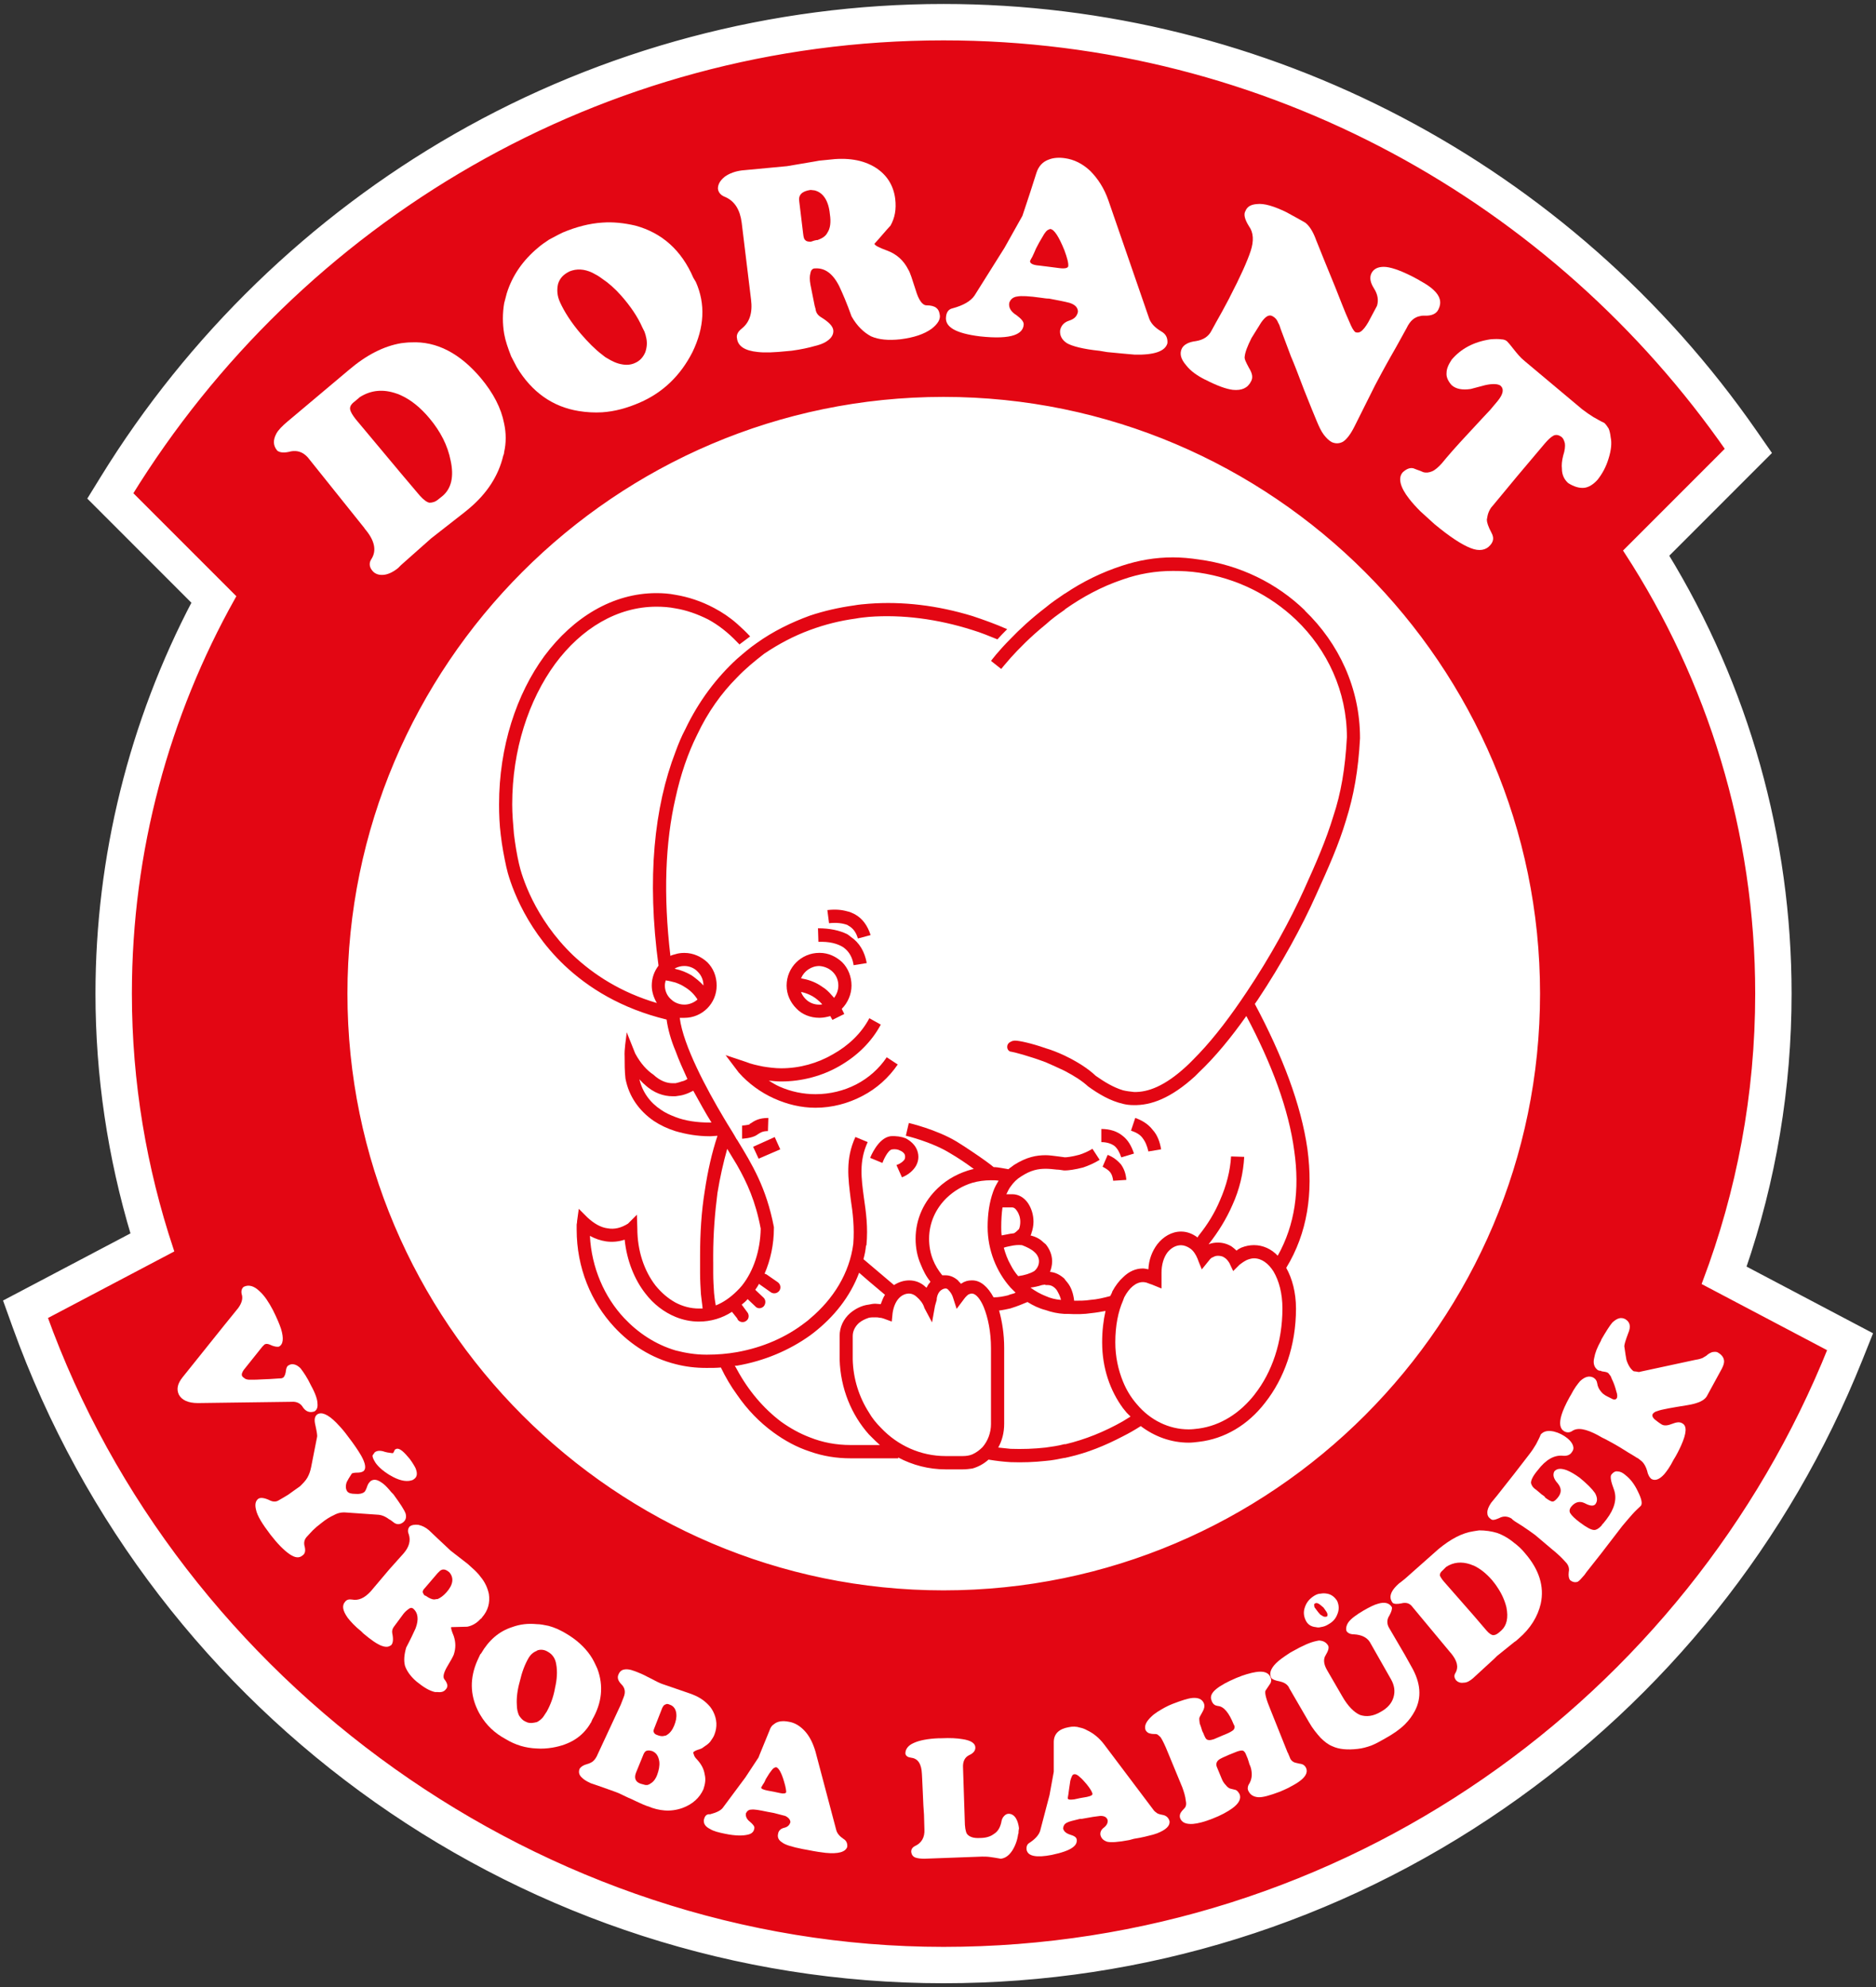 <svg width="236" height="250" viewBox="0 0 236 250" fill="none" xmlns="http://www.w3.org/2000/svg">
<rect x="0" y="0" width="236" height="250" fill="#333333" stroke="none"/>
<path d="M37.744 125.001C37.744 169.315 73.652 205.238 117.948 205.238C162.245 205.238 198.153 169.315 198.153 125.001C198.153 80.688 162.245 44.765 117.948 44.765C73.652 44.765 37.744 80.688 37.744 125.001Z" fill="white"/>
<path d="M118.697 52.22C78.61 52.22 45.998 84.871 45.998 125.001C45.998 165.132 78.61 197.782 118.697 197.782C158.784 197.782 191.45 165.132 191.45 125.001C191.45 84.871 158.812 52.22 118.697 52.22ZM118.697 247.215C67.366 247.215 21.166 214.648 3.734 166.176L3.208 164.712L19.153 156.307C15.932 146.105 14.301 135.581 14.301 124.999C14.301 107.721 18.649 90.605 26.895 75.402L13.881 62.382L14.621 61.179C37.14 24.619 76.043 2.788 118.697 2.788C158.631 2.788 196.163 22.491 219.09 55.492L219.942 56.721L207.095 69.57C217.565 86.18 223.091 105.312 223.091 124.999C223.091 137.132 221.011 149.052 216.905 160.445L232.74 168.794L232.141 170.29C223.16 192.706 207.866 211.841 187.909 225.629C167.473 239.748 143.537 247.212 118.695 247.212" fill="#E30613"/>
<path d="M118.697 195.995C79.596 195.995 47.785 164.146 47.785 125.001C47.785 85.856 79.596 54.008 118.697 54.008C157.799 54.008 189.663 85.856 189.663 125.001C189.663 164.146 157.827 195.995 118.697 195.995ZM118.697 1C97.198 1 75.993 6.642 57.378 17.314C39.336 27.657 24.025 42.501 13.098 60.244L11.615 62.65L13.614 64.649L24.69 75.731C16.715 90.894 12.511 107.871 12.511 124.999C12.511 135.269 14.023 145.487 17.007 155.415L3.75 162.403L1 163.851L2.052 166.778C19.738 215.957 66.615 249 118.697 249C143.905 249 168.191 241.428 188.928 227.102C209.174 213.113 224.692 193.7 233.803 170.955L235 167.964L232.149 166.461L219.107 159.585C222.94 148.442 224.881 136.823 224.881 125.001C224.881 105.457 219.525 86.447 209.364 69.835L220.151 59.043L222.264 56.93L220.558 54.473C197.296 20.99 159.216 1 118.697 1ZM118.697 199.573C159.784 199.573 193.237 166.051 193.237 125.001C193.237 83.952 159.781 50.432 118.697 50.432C77.614 50.432 44.208 83.954 44.208 125.001C44.208 166.048 77.664 199.573 118.697 199.573ZM118.697 4.579C159.622 4.579 195.854 25.184 217.623 56.517L204.818 69.328C215.224 85.341 221.304 104.504 221.304 125.001C221.304 137.759 218.957 149.982 214.686 161.3L230.482 169.627C212.713 213.985 169.279 245.424 118.697 245.424C68.115 245.424 22.118 212.011 5.418 165.569L21.319 157.19C17.956 147.047 16.091 136.264 16.091 125.001C16.091 106.905 20.84 89.878 29.111 75.093L16.144 62.121C37.379 27.638 75.423 4.579 118.697 4.579Z" fill="white" stroke="white" stroke-miterlimit="10"/>
<path d="M98.153 144.591L97.46 143.045L94.74 144.27L95.433 145.766L98.153 144.591Z" fill="#E30613"/>
<path d="M96.605 142.296L96.658 140.642C95.43 140.642 94.896 141.015 94.417 141.335L94.311 141.388V141.441C94.097 141.547 93.351 141.6 93.351 141.6V143.254C93.351 143.254 94.631 143.201 95.219 142.772C95.219 142.772 95.324 142.719 95.377 142.666C95.644 142.507 95.912 142.293 96.605 142.293" fill="#E30613"/>
<path d="M108.506 137.865C110.265 136.957 111.813 135.57 112.935 133.916L111.549 133.008C110.588 134.448 109.255 135.623 107.707 136.425C106.159 137.224 104.4 137.653 102.585 137.653C101.037 137.653 99.489 137.333 98.05 136.692C97.571 136.478 97.142 136.211 96.716 135.946C97.251 135.999 97.73 136.052 98.264 136.052C100.878 136.052 103.439 135.358 105.575 134.13C107.816 132.849 109.631 131.089 110.803 128.9L109.363 128.098C108.35 130.02 106.696 131.568 104.776 132.635C102.855 133.754 100.614 134.395 98.267 134.395C97.521 134.395 96.719 134.289 96.026 134.18C95.227 134.019 94.478 133.86 93.838 133.593L91.277 132.738L92.93 134.927C94.158 136.314 95.706 137.436 97.359 138.182C99.013 138.929 100.775 139.358 102.588 139.358C104.67 139.358 106.696 138.823 108.512 137.862" fill="#E30613"/>
<path d="M112.773 146.568L113.467 148.116C114.374 147.743 114.906 147.208 115.226 146.676C115.652 145.927 115.599 145.128 115.279 144.487C115.012 143.955 114.533 143.527 113.945 143.206C113.411 142.992 112.718 142.886 112.025 142.939C110.424 143.153 109.463 145.663 109.463 145.663L111.011 146.303C111.011 146.25 111.651 144.649 112.239 144.596C112.612 144.543 112.985 144.596 113.252 144.755C113.519 144.861 113.678 145.022 113.787 145.181C113.892 145.395 113.892 145.663 113.787 145.874C113.628 146.089 113.361 146.356 112.773 146.568Z" fill="#E30613"/>
<path d="M102.743 125.695C102.849 125.801 103.011 125.909 103.116 126.015C103.222 126.121 103.331 126.229 103.437 126.335C103.331 126.388 103.222 126.388 103.116 126.388H103.064C102.37 126.388 101.783 126.121 101.357 125.695C101.09 125.427 100.875 125.107 100.77 124.787C101.516 124.946 102.209 125.266 102.743 125.695ZM103.064 121.531H103.116C103.757 121.584 104.344 121.852 104.77 122.278C105.196 122.704 105.463 123.291 105.463 123.985C105.463 124.572 105.249 125.107 104.929 125.533C104.556 125.107 104.183 124.678 103.757 124.358C103.542 124.196 103.328 124.091 103.116 123.929C102.423 123.503 101.677 123.236 100.77 123.077C101.143 122.169 102.05 121.529 103.064 121.529M98.955 123.985C98.955 125.107 99.433 126.121 100.182 126.867C100.875 127.614 101.942 128.042 103.064 128.042H103.116C103.595 128.042 104.024 127.937 104.45 127.828C104.556 127.987 104.609 128.148 104.717 128.307L106.212 127.561C106.106 127.346 105.998 127.135 105.892 126.92C106.638 126.171 107.12 125.104 107.12 123.985C107.12 122.865 106.694 121.796 105.945 121.05C105.199 120.356 104.238 119.874 103.116 119.874H103.064C100.823 119.874 98.955 121.687 98.955 123.985Z" fill="#E30613"/>
<path d="M102.955 118.487C104.341 118.435 105.357 118.702 106.103 119.181C106.262 119.289 106.423 119.448 106.582 119.61C107.008 120.089 107.275 120.676 107.384 121.426L109.037 121.158C108.77 119.718 108.13 118.596 107.011 117.847C106.905 117.741 106.744 117.632 106.585 117.527C105.624 117.048 104.397 116.78 102.902 116.78L102.955 118.487Z" fill="#E30613"/>
<path d="M106.585 116.354C106.638 116.407 106.694 116.407 106.746 116.463C107.334 116.783 107.707 117.318 107.921 118.064L109.522 117.638C109.149 116.463 108.509 115.555 107.548 115.023C107.228 114.864 106.908 114.703 106.588 114.65C105.839 114.435 105.04 114.382 104.08 114.491L104.294 116.145C105.254 116.039 106 116.145 106.588 116.36" fill="#E30613"/>
<path d="M139.345 145.287L138.705 146.782C139.131 146.997 139.451 147.208 139.665 147.476C139.879 147.743 139.985 148.116 140.038 148.542L141.692 148.436C141.639 147.69 141.424 147.049 140.998 146.462C140.573 145.983 140.038 145.554 139.345 145.287Z" fill="#E30613"/>
<path d="M141.213 142.883C140.573 142.349 139.665 142.028 138.546 142.028V143.683C139.295 143.683 139.826 143.897 140.199 144.162C140.573 144.482 140.84 144.964 141.054 145.601L142.655 145.122C142.335 144.162 141.909 143.415 141.216 142.881" fill="#E30613"/>
<path d="M143.721 143.151C144.094 143.63 144.309 144.164 144.467 144.858L146.068 144.59C145.909 143.63 145.589 142.775 145.002 142.134C144.467 141.441 143.721 140.959 142.814 140.639L142.279 142.24C142.92 142.454 143.401 142.719 143.719 143.148" fill="#E30613"/>
<path d="M157.86 175.392C155.992 177.792 153.537 179.341 150.817 179.714C150.391 179.767 149.965 179.82 149.536 179.82C147.028 179.82 144.681 178.644 143.028 176.67C142.282 175.815 141.694 174.854 141.266 173.788C140.678 172.345 140.305 170.691 140.305 168.875C140.305 166.739 140.678 164.979 141.266 163.645C141.319 163.483 141.371 163.378 141.424 163.216C142.065 161.988 142.919 161.294 143.771 161.294C143.824 161.294 143.985 161.294 144.197 161.347C144.464 161.453 144.784 161.562 144.943 161.615L146.118 162.096V160.122C146.118 159.108 146.385 158.2 146.864 157.56C147.346 156.972 147.93 156.652 148.573 156.652C148.946 156.652 149.375 156.811 149.748 157.078C150.121 157.345 150.441 157.824 150.655 158.359L150.814 158.785L151.187 159.693L152.095 158.571C152.253 158.356 152.415 158.198 152.626 158.145C152.785 158.039 152.999 157.983 153.214 157.983C153.481 157.983 153.801 158.036 154.016 158.198C154.283 158.356 154.494 158.624 154.656 158.891L155.135 159.905L155.936 159.103C156.204 158.888 156.524 158.677 156.844 158.515C157.111 158.409 157.431 158.301 157.751 158.301C158.712 158.301 159.564 158.941 160.207 159.955C160.9 161.13 161.329 162.731 161.329 164.6C161.329 168.869 159.995 172.66 157.86 175.383M141.266 178.798C138.919 180.132 136.516 181.092 134.064 181.68H133.902C133.103 181.894 132.302 182 131.556 182.106C130.116 182.268 128.622 182.321 127.127 182.268C126.595 182.215 126.113 182.162 125.579 182.106C126.058 181.251 126.325 180.237 126.325 179.118V169.563C126.325 167.803 126.058 166.201 125.685 164.867C126.166 164.815 126.645 164.709 127.124 164.6L127.282 164.547C127.976 164.333 128.619 164.065 129.256 163.798C129.949 164.227 130.695 164.6 131.55 164.815C132.299 165.082 133.045 165.241 133.897 165.294H134.378C135.339 165.346 136.352 165.346 137.365 165.188C137.9 165.135 138.487 165.029 139.075 164.92C138.808 166.096 138.649 167.43 138.649 168.869C138.649 172.125 139.662 174.954 141.263 177.143C141.422 177.358 141.583 177.517 141.742 177.731C141.903 177.89 142.062 178.051 142.223 178.21C141.903 178.424 141.583 178.583 141.263 178.798M122.322 161.077H122.216C121.79 161.077 121.361 161.183 120.988 161.45C120.935 161.45 120.882 161.503 120.882 161.503C120.777 161.345 120.615 161.236 120.509 161.077C120.084 160.704 119.549 160.437 118.962 160.437H118.536C118.054 159.849 117.628 159.156 117.361 158.462C117.041 157.66 116.879 156.755 116.879 155.847C116.879 153.817 117.734 152.004 119.12 150.67C120.028 149.815 121.094 149.174 122.322 148.801C123.068 148.587 123.87 148.481 124.668 148.481C124.989 148.481 125.309 148.481 125.629 148.534C125.362 148.96 125.094 149.442 124.936 149.921C124.457 151.255 124.243 152.75 124.243 154.352C124.243 157.287 125.364 160.011 127.124 161.985L127.23 162.091C127.388 162.25 127.603 162.464 127.764 162.623C127.55 162.729 127.338 162.784 127.124 162.837C127.018 162.89 126.909 162.89 126.857 162.943C126.216 163.102 125.629 163.21 124.989 163.21C124.295 161.929 123.388 161.077 122.322 161.077ZM124.668 179.121C124.668 180.296 124.24 181.31 123.602 182.056C123.229 182.429 122.801 182.749 122.322 182.964C121.949 183.123 121.523 183.178 121.094 183.178H118.959C115.81 183.178 112.929 181.844 110.85 179.655C110.262 179.068 109.728 178.427 109.302 177.681C108.074 175.759 107.328 173.462 107.272 171.008V168.073C107.272 167.432 107.592 166.845 108.074 166.419C108.394 166.151 108.823 165.937 109.302 165.778C109.569 165.725 109.781 165.725 110.101 165.725C110.262 165.725 110.474 165.725 110.635 165.778C110.85 165.778 111.008 165.831 111.17 165.884L112.183 166.257L112.289 165.191C112.395 164.444 112.662 163.801 113.035 163.375C113.408 162.949 113.889 162.734 114.368 162.734C114.688 162.734 115.061 162.893 115.329 163.16C115.702 163.481 116.128 163.962 116.289 164.55L117.25 166.363L117.623 164.283L117.837 163.534C117.837 163.107 117.996 162.731 118.21 162.467C118.424 162.252 118.692 162.094 118.959 162.094C119.065 162.094 119.226 162.147 119.332 162.308C119.546 162.523 119.758 162.843 119.864 163.163L120.345 164.659L121.306 163.378C121.464 163.163 121.679 162.951 121.84 162.843C121.999 162.79 122.107 162.737 122.213 162.737H122.319C122.798 162.79 123.332 163.43 123.758 164.447C124.293 165.781 124.666 167.544 124.666 169.624V179.126L124.668 179.121ZM109.302 181.789H107.008C105.193 181.789 103.486 181.468 101.886 180.828C100.605 180.346 99.377 179.653 98.258 178.853C96.07 177.199 94.149 174.957 92.71 172.286C92.604 172.128 92.552 171.966 92.443 171.808H92.71C96.123 171.22 99.272 169.886 101.888 168.017C102.05 167.911 102.156 167.803 102.314 167.697C104.928 165.67 106.958 163.105 108.077 160.116L109.305 161.183L111.331 162.89C111.117 163.21 110.958 163.639 110.797 164.065C110.582 164.065 110.318 164.013 110.104 164.013C109.836 164.013 109.572 164.065 109.305 164.121C108.397 164.227 107.595 164.656 106.958 165.188C106.103 165.934 105.624 166.951 105.624 168.07V171.005C105.73 174.69 107.119 177.998 109.307 180.455C109.413 180.561 109.522 180.669 109.627 180.775C110 181.148 110.321 181.468 110.694 181.789H109.307H109.302ZM126.108 151.895H127.335C127.55 151.895 127.761 152.054 127.923 152.321C128.19 152.695 128.351 153.176 128.351 153.708C128.351 154.029 128.299 154.349 128.193 154.616C127.978 154.831 127.764 155.042 127.553 155.151L127.127 155.204L126.007 155.418C125.955 155.045 125.955 154.725 125.955 154.349C125.955 153.494 126.007 152.642 126.113 151.893M130.116 157.499C130.489 157.819 130.704 158.245 130.704 158.674C130.704 159.156 130.489 159.582 130.116 159.902C129.582 160.222 128.889 160.434 128.087 160.542C127.714 160.116 127.394 159.635 127.127 159.103C126.754 158.462 126.486 157.716 126.275 156.967C126.542 156.861 126.862 156.808 127.127 156.752C127.608 156.646 128.087 156.593 128.566 156.646C129.153 156.861 129.793 157.181 130.114 157.501M131.447 161.612L131.553 161.665H131.82C132.246 161.665 132.619 161.879 132.942 162.305C133.156 162.679 133.368 163.052 133.474 163.534C132.781 163.481 132.14 163.319 131.553 163.052C130.86 162.784 130.219 162.411 129.632 161.985C130.061 161.932 130.592 161.826 131.074 161.665L131.447 161.612ZM89.72 158.73V157.93C89.72 155.209 89.935 152.592 90.255 150.082C90.575 148.108 91.001 146.239 91.483 144.529C91.908 145.223 92.284 145.863 92.71 146.559C93.991 148.801 95.057 151.149 95.697 154.566C95.644 157.343 94.79 159.905 93.35 161.718C93.136 161.985 92.924 162.2 92.71 162.411C91.908 163.21 91.004 163.851 90.043 164.227C89.938 163.692 89.885 163.21 89.829 162.679C89.776 161.876 89.723 161.024 89.723 160.169V158.73H89.72ZM89.292 141.221C87.691 141.221 86.196 141.006 84.971 140.527C84.278 140.26 83.691 139.995 83.159 139.619C81.772 138.712 80.812 137.378 80.436 135.776C80.651 135.991 80.862 136.258 81.076 136.417C82.251 137.539 83.532 137.912 84.598 137.912H84.971C85.397 137.859 85.826 137.806 86.252 137.645C86.572 137.539 86.892 137.378 87.212 137.216C88.014 138.659 88.76 140.045 89.506 141.218H89.292V141.221ZM84.384 125.689C83.905 125.263 83.638 124.62 83.638 123.979C83.638 123.765 83.691 123.553 83.743 123.339C84.169 123.392 84.542 123.497 84.971 123.606C85.397 123.765 85.773 123.926 86.093 124.141C86.733 124.514 87.321 125.049 87.747 125.742C87.321 126.115 86.733 126.383 86.093 126.383C85.667 126.383 85.294 126.277 84.971 126.115C84.757 126.009 84.545 125.848 84.384 125.689ZM84.971 121.793C85.291 121.632 85.664 121.526 86.093 121.526C86.733 121.526 87.374 121.793 87.799 122.272C88.225 122.698 88.493 123.286 88.493 123.979C88.067 123.497 87.532 123.071 86.998 122.698C86.358 122.325 85.717 122.058 84.971 121.896L84.865 121.843C84.865 121.843 84.918 121.843 84.971 121.79M164.154 76.792C160.633 73.374 155.992 71.08 150.814 70.386C149.748 70.225 148.626 70.119 147.56 70.119C145.319 70.119 143.239 70.492 141.263 71.133C138.596 71.988 136.141 73.213 134.005 74.656L133.9 74.708C133.045 75.296 132.246 75.831 131.553 76.416C129.741 77.805 128.243 79.192 127.124 80.367C125.523 81.969 124.671 83.144 124.671 83.144L125.952 84.158C125.952 84.158 126.378 83.623 127.127 82.771C128.087 81.704 129.582 80.156 131.556 78.554C132.249 77.914 133.051 77.326 133.902 76.739L134.008 76.63C136.143 75.135 138.543 73.801 141.266 72.893C143.239 72.199 145.322 71.826 147.563 71.826C148.632 71.826 149.751 71.879 150.817 72.04C155.566 72.734 159.781 74.87 163.035 77.967C166.985 81.757 169.438 86.987 169.438 92.752C169.224 96.704 168.692 99.798 167.731 102.68C166.827 105.668 165.596 108.498 164.048 111.915C162.342 115.705 159.781 120.403 156.844 124.779C154.923 127.661 152.896 130.385 150.814 132.571C150.282 133.105 149.748 133.693 149.213 134.172C146.547 136.628 144.411 137.428 142.649 137.375C142.168 137.322 141.689 137.269 141.263 137.16C140.035 136.787 138.916 136.094 137.847 135.345C136.834 134.384 135.447 133.529 134.005 132.835L133.9 132.782C133.101 132.409 132.299 132.089 131.553 131.875C129.741 131.234 128.193 130.914 127.711 130.914C127.497 130.914 127.285 130.967 127.124 131.072C126.536 131.34 126.592 132.139 127.124 132.301H127.177C127.55 132.354 129.418 132.835 131.553 133.635C132.302 133.955 133.101 134.328 133.9 134.701L134.005 134.757C135.127 135.345 136.141 135.985 136.887 136.679C138.22 137.639 139.662 138.494 141.263 138.867C141.689 138.973 142.117 139.026 142.596 139.026C144.784 139.079 147.29 138.171 150.333 135.397C150.491 135.239 150.653 135.077 150.811 134.918C152.841 132.997 154.867 130.541 156.788 127.817C159.99 133.849 162.125 139.561 162.818 144.791C163.511 149.648 162.924 154.079 160.736 157.975C159.937 157.12 158.868 156.641 157.749 156.641C157.214 156.641 156.68 156.747 156.148 156.961C155.934 157.067 155.722 157.176 155.561 157.334C155.346 157.12 155.132 156.961 154.92 156.8C154.386 156.479 153.798 156.321 153.214 156.321C152.841 156.321 152.415 156.373 152.039 156.535C153.267 154.987 154.28 153.332 155.026 151.622C155.934 149.648 156.412 147.565 156.521 145.537L154.867 145.484C154.762 147.297 154.28 149.166 153.481 150.982C152.841 152.53 151.933 154.023 150.814 155.413C150.761 155.466 150.708 155.571 150.655 155.68C150.015 155.201 149.322 154.934 148.576 154.934C147.401 154.934 146.335 155.574 145.586 156.535C144.946 157.39 144.52 158.457 144.467 159.685C144.2 159.632 143.985 159.579 143.774 159.579C142.866 159.579 142.014 159.952 141.266 160.701C140.787 161.127 140.305 161.768 139.932 162.461C139.879 162.676 139.774 162.834 139.665 163.049C138.866 163.263 138.011 163.475 137.157 163.531C136.516 163.637 135.823 163.637 135.13 163.637C135.024 162.729 134.757 161.929 134.275 161.342C134.17 161.236 134.117 161.127 134.008 161.021C133.955 160.969 133.955 160.916 133.902 160.863C133.371 160.384 132.781 160.063 132.09 160.008C132.249 159.582 132.357 159.156 132.357 158.674C132.357 157.875 132.037 157.125 131.558 156.538C131.453 156.432 131.344 156.379 131.238 156.27C130.812 155.844 130.278 155.577 129.638 155.418C129.69 155.312 129.746 155.26 129.746 155.151C129.905 154.725 130.013 154.19 130.013 153.708C130.013 152.8 129.746 152.001 129.32 151.358C128.839 150.664 128.145 150.238 127.347 150.238H126.6C126.759 149.918 126.921 149.545 127.132 149.277C127.505 148.743 127.934 148.317 128.466 147.996C129.693 147.197 130.601 147.036 131.561 147.036C131.987 147.036 132.469 147.089 132.948 147.141C133.215 147.141 133.479 147.194 133.855 147.247H134.014C134.387 147.247 135.241 147.141 136.255 146.874C136.895 146.66 137.641 146.342 138.337 145.913L137.43 144.524C136.895 144.844 136.308 145.111 135.776 145.273C134.816 145.54 134.122 145.593 134.017 145.593H133.911C133.696 145.54 133.432 145.54 133.165 145.487C132.63 145.434 132.099 145.328 131.564 145.328C130.389 145.328 129.162 145.543 127.561 146.557C127.402 146.662 127.294 146.771 127.135 146.877C127.029 146.93 126.976 146.983 126.868 147.091C126.6 147.038 126.28 146.986 125.96 146.933C125.64 146.88 125.32 146.827 125 146.827C124.627 146.506 123.613 145.76 122.333 144.905C121.693 144.476 121.052 144.05 120.359 143.624C117.798 142.076 114.329 141.276 114.329 141.276L113.956 142.878C113.956 142.878 117.158 143.624 119.504 145.067C120.518 145.654 121.534 146.348 122.333 146.935L122.492 147.041C122.439 147.094 122.386 147.094 122.333 147.094C120.679 147.52 119.184 148.322 118.01 149.442C116.25 151.096 115.181 153.338 115.181 155.847C115.181 156.967 115.396 158.089 115.821 159.05C116.142 159.849 116.515 160.598 117.049 161.239C116.996 161.292 116.996 161.345 116.943 161.397C116.785 161.556 116.676 161.771 116.57 161.985C116.517 161.985 116.517 161.932 116.465 161.932C115.877 161.345 115.131 161.077 114.385 161.077C113.692 161.077 113.052 161.292 112.464 161.665L109.316 158.997L108.623 158.409C108.781 157.822 108.89 157.287 108.943 156.702L108.998 156.649C109.213 154.407 108.943 152.486 108.678 150.67C108.358 148.267 108.038 146.08 109.157 143.677L107.609 143.036C106.329 145.813 106.702 148.267 107.022 150.884C107.289 152.592 107.501 154.46 107.342 156.49C106.863 160.172 104.834 163.43 101.9 165.884C101.741 166.043 101.527 166.204 101.312 166.363C98.91 168.232 95.976 169.513 92.721 170.1C91.494 170.315 90.266 170.421 88.985 170.421H88.827C87.493 170.421 86.213 170.206 84.985 169.889C82.477 169.142 80.291 167.7 78.529 165.831C76.021 163.16 74.42 159.479 74.209 155.477C74.902 155.85 75.542 156.064 76.236 156.17C76.981 156.276 77.783 156.223 78.582 155.956C78.85 158.571 79.81 160.974 81.196 162.734C82.21 164.068 83.543 165.082 84.985 165.672C85.893 166.045 86.906 166.26 87.919 166.26C89.414 166.26 90.853 165.834 92.081 165.032L92.721 165.834L92.827 166.048C93.094 166.369 93.573 166.421 93.893 166.154C94.213 165.94 94.266 165.461 94.052 165.14L93.306 164.127C93.573 163.912 93.84 163.698 94.052 163.433L95.012 164.341C95.28 164.661 95.758 164.661 96.079 164.341C96.346 164.021 96.346 163.542 96.079 163.274L95.012 162.261C95.171 162.046 95.332 161.782 95.491 161.514C95.544 161.514 95.544 161.567 95.544 161.567L96.983 162.581C97.303 162.796 97.782 162.74 98.049 162.367C98.264 162.046 98.208 161.565 97.835 161.3L96.449 160.339C96.343 160.286 96.234 160.233 96.182 160.233C96.928 158.526 97.356 156.549 97.356 154.521V154.363C96.396 149.4 94.637 146.518 92.716 143.368L92.663 143.315C92.343 142.727 91.97 142.14 91.541 141.446C91.327 141.126 91.594 141.499 91.059 140.644C88.924 137.068 85.937 131.515 85.511 128.048H86.099C88.34 128.048 90.155 126.232 90.155 123.99C90.155 122.815 89.729 121.801 88.98 121.055C88.234 120.362 87.221 119.88 86.099 119.88C85.673 119.88 85.3 119.933 84.977 120.039C84.762 120.092 84.551 120.144 84.336 120.253C83.429 112.567 83.696 105.947 84.977 100.397C85.617 97.461 86.525 94.793 87.697 92.443C89.03 89.613 90.739 87.213 92.713 85.235C93.779 84.116 94.954 83.155 96.126 82.247C97.941 81.019 99.862 80.005 101.888 79.259C103.756 78.566 105.677 78.084 107.651 77.819C108.185 77.713 108.773 77.66 109.307 77.605C113.522 77.284 117.951 77.872 122.327 79.259C123.393 79.579 124.41 80.005 125.476 80.434C125.849 80.008 126.278 79.579 126.703 79.153C125.264 78.513 123.769 77.978 122.327 77.499C117.951 76.165 113.578 75.63 109.307 75.951C108.667 76.003 108.027 76.056 107.439 76.165C105.519 76.432 103.651 76.858 101.891 77.446C99.544 78.301 97.248 79.421 95.168 80.916C94.314 81.504 93.515 82.197 92.713 82.891C90.152 85.238 87.911 88.176 86.204 91.752C85.723 92.66 85.35 93.565 84.977 94.582C82.31 101.522 81.349 110.436 82.841 121.484C82.31 122.177 81.99 123.032 81.99 123.993C81.99 124.792 82.257 125.542 82.63 126.182C78.095 124.848 74.679 122.606 72.118 120.203C67.207 115.505 65.61 110.116 65.29 108.673C65.022 107.498 64.808 106.217 64.649 104.883C64.543 103.655 64.435 102.374 64.435 101.201C64.435 94.314 66.514 88.07 69.824 83.531C73.134 79.047 77.669 76.324 82.577 76.324C83.376 76.324 84.178 76.377 84.977 76.538C86.31 76.753 87.697 77.232 89.086 77.928C90.366 78.621 91.594 79.582 92.713 80.757C92.819 80.863 92.927 80.972 93.033 81.078L93.086 81.025C93.512 80.704 93.938 80.384 94.367 80.064C93.835 79.476 93.245 78.944 92.713 78.463C91.805 77.663 90.845 77.023 89.832 76.488C88.231 75.633 86.577 75.098 84.977 74.831C84.178 74.672 83.376 74.617 82.577 74.617C77.082 74.617 72.118 77.66 68.491 82.517C64.969 87.321 62.781 93.941 62.781 101.201C62.781 102.43 62.834 103.764 62.996 105.045C63.154 106.431 63.422 107.821 63.689 109.049C64.009 110.545 65.715 116.415 70.999 121.434C73.986 124.263 78.148 126.878 83.858 128.265C84.016 129.44 84.392 130.827 84.98 132.214C85.405 133.39 85.94 134.562 86.474 135.737C86.26 135.896 85.993 136.005 85.725 136.057C85.458 136.163 85.194 136.216 84.98 136.272H84.606C83.913 136.272 83.059 136.005 82.204 135.202C81.405 134.671 80.603 133.816 79.91 132.535L78.844 129.867C78.738 130.88 78.524 131.947 78.577 132.961C78.577 133.654 78.577 134.829 78.683 135.684C79.108 137.926 80.389 139.742 82.257 141.023C83.059 141.555 83.963 141.984 84.977 142.304C86.257 142.677 87.697 142.945 89.297 142.945C89.617 142.945 89.885 142.892 90.152 142.892H90.258C89.564 144.975 89.03 147.322 88.657 149.832C88.231 152.447 88.07 155.17 88.07 157.944V160.186C88.07 161.041 88.122 161.949 88.175 162.801C88.228 163.389 88.334 163.976 88.39 164.617H87.911C86.897 164.617 85.884 164.349 84.977 163.868C84.016 163.333 83.217 162.64 82.469 161.732C81.029 159.863 80.175 157.354 80.175 154.524L80.122 152.817L79 153.939C78.145 154.474 77.293 154.686 76.439 154.527C75.584 154.421 74.732 153.939 73.878 153.14L72.811 152.074L72.597 153.622C72.597 153.675 72.597 153.836 72.544 154.048V154.689C72.544 159.493 74.359 163.818 77.293 166.967C79.376 169.209 81.99 170.863 84.977 171.61C86.204 171.93 87.485 172.089 88.818 172.089H88.977C89.564 172.089 90.099 172.089 90.686 172.036C91.274 173.264 91.967 174.439 92.713 175.453C93.993 177.322 95.541 178.923 97.301 180.204C98.687 181.218 100.235 182.073 101.888 182.607C103.542 183.195 105.251 183.462 107.011 183.462H112.988V183.357C114.803 184.317 116.829 184.852 118.964 184.852H121.1C121.526 184.852 121.954 184.799 122.327 184.746C123.073 184.532 123.767 184.159 124.354 183.624C125.314 183.783 126.222 183.891 127.129 183.944C128.624 183.997 130.119 183.944 131.558 183.785C132.307 183.73 133.106 183.571 133.905 183.409H134.011C134.117 183.357 134.278 183.357 134.437 183.304C136.784 182.769 139.027 181.864 141.266 180.689C142.014 180.315 142.761 179.889 143.507 179.408C145.266 180.742 147.348 181.491 149.536 181.491C149.962 181.491 150.388 181.438 150.817 181.385C154.071 181.012 157.008 179.249 159.141 176.475C161.543 173.431 163.035 169.323 163.035 164.625C163.035 162.595 162.556 160.835 161.807 159.501C164.474 155.123 165.22 150.107 164.474 144.554C163.675 138.951 161.326 132.81 157.857 126.299C157.963 126.14 158.124 125.926 158.23 125.764C161.217 121.281 163.831 116.477 165.541 112.633C167.141 109.111 168.422 106.228 169.329 103.187C170.29 100.143 170.877 96.941 171.089 92.886V92.833C171.089 86.589 168.422 80.93 164.151 76.819" fill="#E30613"/>
<path d="M187.527 51.499C187.154 51.872 186.247 52.886 184.699 54.54C183.151 56.197 182.085 57.423 181.392 58.278C180.966 58.757 180.537 59.133 180.164 59.291C179.791 59.45 179.418 59.506 179.042 59.397C178.936 59.344 178.775 59.291 178.669 59.238C178.349 59.133 178.082 59.024 177.814 58.918C177.389 58.812 176.96 58.971 176.481 59.4C175.841 60.093 176.108 61.269 177.28 62.761C177.653 63.24 178.135 63.775 178.669 64.31C179.201 64.789 179.788 65.323 180.428 65.911C182.349 67.512 183.897 68.526 185.016 68.955C186.082 69.381 186.937 69.222 187.472 68.582C187.897 68.103 187.95 67.621 187.63 67.033C187.204 66.231 187.043 65.699 187.043 65.379C187.096 65.059 187.149 64.739 187.257 64.471C187.363 64.204 187.524 63.884 187.792 63.616L190.887 59.879L194.356 55.768C194.729 55.342 195.049 55.019 195.422 54.807C195.742 54.649 196.062 54.702 196.435 54.966C196.65 55.125 196.756 55.392 196.861 55.768C196.914 56.142 196.861 56.676 196.647 57.317C196.488 57.957 196.433 58.492 196.488 58.971C196.488 59.77 196.809 60.358 197.29 60.784C197.983 61.21 198.624 61.425 199.264 61.372C199.851 61.319 200.439 60.946 200.97 60.358C201.558 59.611 202.037 58.757 202.357 57.69C202.677 56.676 202.783 55.768 202.624 55.019C202.571 54.54 202.465 54.111 202.357 53.9C202.198 53.632 202.037 53.418 201.822 53.206C201.343 52.992 200.915 52.724 200.436 52.46C200.01 52.193 199.531 51.872 199.049 51.499L191.792 45.414C191.258 44.988 190.832 44.453 190.406 43.919C190.033 43.437 189.765 43.116 189.604 42.958C189.445 42.799 189.178 42.69 188.858 42.69C188.538 42.637 188.056 42.637 187.472 42.69C185.392 43.011 183.789 43.866 182.617 45.252C182.191 45.893 181.976 46.428 181.976 46.907C181.923 47.389 182.135 47.92 182.617 48.455C183.151 48.934 183.95 49.096 185.019 48.934C185.606 48.775 186.247 48.614 186.831 48.455C187.792 48.241 188.432 48.296 188.752 48.508C189.231 48.934 189.125 49.575 188.376 50.483L187.522 51.496L187.527 51.499Z" fill="white"/>
<path d="M44.583 50.538L45.277 49.951C46.719 49.043 48.264 48.937 49.92 49.525C50.134 49.578 50.293 49.683 50.452 49.739C51.732 50.327 52.907 51.287 54.026 52.621C55.413 54.278 56.32 56.038 56.693 57.96C57.119 59.935 56.799 61.43 55.68 62.391L55.145 62.817C54.772 63.137 54.399 63.243 54.023 63.243C53.703 63.19 53.275 62.87 52.796 62.335L50.449 59.559L44.739 52.727C44.366 52.248 44.099 51.819 44.046 51.499C43.993 51.179 44.152 50.858 44.581 50.538M36.577 56.785C37.432 56.626 38.125 56.891 38.712 57.531L45.808 66.393L45.914 66.552C47.142 67.991 47.409 69.272 46.716 70.342C46.396 70.821 46.449 71.356 46.874 71.837C47.195 72.21 47.676 72.372 48.261 72.316C48.848 72.263 49.489 71.943 50.076 71.464L50.449 71.091L54.238 67.73L58.4 64.474L58.987 63.995C61.281 62.073 62.72 59.831 63.307 57.322C63.363 57.217 63.416 57.055 63.416 56.896C63.683 55.721 63.683 54.493 63.416 53.267C63.043 51.346 62.083 49.477 60.482 47.556C57.868 44.462 54.934 42.913 51.73 43.072C51.303 43.072 50.875 43.125 50.449 43.178C48.261 43.551 46.073 44.673 43.887 46.539L36.524 52.733L36.204 53C35.511 53.588 35.029 54.067 34.765 54.548C34.339 55.351 34.339 56.044 34.871 56.685C35.191 56.952 35.778 57.005 36.577 56.79" fill="white"/>
<path d="M129.849 32.333C130.008 32.013 130.17 31.64 130.328 31.267C130.596 30.732 130.863 30.253 131.127 29.827C131.447 29.239 131.715 28.919 131.982 28.866C132.035 28.813 132.088 28.813 132.141 28.813C132.622 28.866 133.207 29.774 133.9 31.481C134.273 32.495 134.434 33.135 134.382 33.508C134.329 33.723 133.956 33.829 133.207 33.723L131.979 33.564L130.699 33.405C129.952 33.352 129.577 33.138 129.577 32.871C129.577 32.818 129.685 32.603 129.844 32.336M127.87 39.649C127.177 39.223 126.857 38.688 126.963 38.101C127.121 37.622 127.494 37.354 127.976 37.301C128.458 37.196 129.471 37.249 130.963 37.46C131.339 37.513 131.656 37.566 131.976 37.566C133.098 37.781 133.95 37.939 134.537 38.098C135.231 38.312 135.604 38.686 135.604 39.22C135.498 39.755 135.178 40.128 134.482 40.343C133.841 40.557 133.468 40.983 133.36 41.571C133.307 42.211 133.574 42.746 134.215 43.172C134.855 43.545 136.241 43.919 138.323 44.133L139.284 44.294C140.937 44.453 142.059 44.562 142.753 44.615C145.208 44.67 146.594 44.189 146.861 43.175C146.914 42.481 146.647 42 146.062 41.679C145.261 41.2 144.782 40.666 144.568 40.078L139.445 25.24C138.911 23.692 138.112 22.463 137.151 21.503C136.191 20.595 135.125 20.063 133.95 19.901C133.204 19.796 132.511 19.848 131.976 20.06C131.177 20.327 130.643 20.915 130.376 21.767C129.254 25.343 128.616 27.106 128.616 27.159L126.375 31.161L122.586 37.193C122.108 37.886 121.2 38.421 119.811 38.794C119.332 38.9 119.065 39.273 119.009 39.861C118.851 41.142 120.237 41.941 123.28 42.317C125.253 42.532 126.695 42.476 127.6 42.156C128.346 41.888 128.722 41.462 128.775 40.874C128.828 40.501 128.508 40.125 127.867 39.646" fill="white"/>
<path d="M70.195 35.75C70.409 35.004 70.888 34.522 71.634 34.149C72.541 33.776 73.502 33.829 74.515 34.31C74.941 34.525 75.317 34.736 75.743 35.057C76.542 35.589 77.344 36.285 78.142 37.19C79.317 38.524 80.225 39.861 80.809 41.195C80.862 41.3 80.968 41.515 81.077 41.729C81.13 41.944 81.238 42.156 81.238 42.264C81.453 43.01 81.397 43.651 81.185 44.291C80.918 44.932 80.492 45.411 79.852 45.678C79.373 45.893 78.838 45.946 78.251 45.837C77.611 45.731 77.023 45.464 76.33 45.038C76.116 44.932 75.957 44.77 75.743 44.612C74.888 43.971 73.984 43.063 73.023 41.944C71.848 40.557 70.994 39.22 70.462 38.048C70.089 37.248 70.036 36.499 70.195 35.753M64.273 44.773L65.022 46.213C66.89 49.307 69.504 51.179 72.811 51.711C73.772 51.869 74.785 51.925 75.748 51.869C77.349 51.763 78.897 51.335 80.498 50.641C83.432 49.36 85.62 47.224 87.115 44.289C88.61 41.192 88.768 38.257 87.541 35.48L87.221 34.945C85.726 31.475 83.273 29.286 79.91 28.378C78.524 28.058 77.135 27.899 75.748 28.005C74.148 28.111 72.494 28.54 70.838 29.233C70.145 29.554 69.61 29.874 69.078 30.141C68.597 30.462 68.118 30.782 67.692 31.155C65.771 32.756 64.438 34.678 63.745 36.92C63.639 37.293 63.53 37.719 63.424 38.148C63.21 39.429 63.21 40.71 63.424 41.991C63.583 42.899 63.906 43.804 64.279 44.768" fill="white"/>
<path d="M104.077 29.292C103.862 29.718 103.436 29.985 102.849 30.2C102.743 30.2 102.635 30.2 102.529 30.253H102.476L101.994 30.412C101.674 30.412 101.407 30.359 101.301 30.197C101.14 30.091 101.087 29.824 101.034 29.395L100.552 25.393C100.394 24.538 100.873 24.056 101.942 23.898C102.156 23.898 102.315 23.951 102.476 23.951C103.542 24.218 104.235 25.232 104.397 26.939C104.556 27.952 104.45 28.754 104.077 29.286M118.216 39.588C118.163 39.215 118.057 38.947 117.79 38.733C117.523 38.518 117.097 38.413 116.562 38.413C116.028 38.413 115.549 37.719 115.176 36.438C114.75 35.104 114.483 34.249 114.268 33.929C113.681 32.754 112.773 31.954 111.601 31.525C110.588 31.152 110.054 30.885 110.001 30.671C110.694 29.924 111.334 29.122 112.03 28.376C112.565 27.415 112.776 26.348 112.617 25.014C112.403 23.304 111.551 21.97 110.109 21.065C108.561 20.105 106.588 19.784 104.132 20.105L103.066 20.21L102.479 20.316L99.01 20.904L93.353 21.436C92.502 21.541 91.753 21.809 91.165 22.238C90.578 22.717 90.314 23.198 90.314 23.733C90.366 24.215 90.686 24.588 91.274 24.8C92.449 25.335 93.089 26.401 93.303 28.003L94.478 37.663C94.692 39.318 94.319 40.546 93.303 41.345C92.825 41.718 92.61 42.147 92.716 42.573C92.822 43.534 93.676 44.122 95.33 44.283C96.237 44.389 97.465 44.336 99.013 44.175L99.6 44.122C100.775 43.963 101.736 43.748 102.482 43.534C102.96 43.428 103.389 43.267 103.709 43.108C104.511 42.682 104.884 42.147 104.831 41.559C104.778 41.025 104.244 40.493 103.283 39.905C102.857 39.638 102.643 39.318 102.59 38.839L102.484 38.465L101.95 35.797C101.844 35.21 101.844 34.731 101.95 34.358C102.003 34.037 102.164 33.823 102.429 33.77H102.482C103.762 33.664 104.775 34.411 105.577 36.012C106.003 36.92 106.538 38.148 107.125 39.802C107.818 41.03 108.673 41.83 109.58 42.311C110.541 42.737 111.768 42.846 113.263 42.685C114.97 42.47 116.25 42.044 117.211 41.351C117.957 40.763 118.333 40.175 118.224 39.591" fill="white"/>
<path d="M151.619 47.761C153.058 48.508 154.233 48.937 155.088 49.043C156.207 49.148 156.956 48.828 157.382 47.976C157.649 47.494 157.54 46.962 157.114 46.269C156.741 45.575 156.527 45.147 156.58 44.882C156.633 44.294 156.953 43.495 157.434 42.534L158.662 40.56C159.194 39.813 159.623 39.546 160.048 39.758C160.369 39.919 160.636 40.184 160.797 40.613C160.903 40.774 161.012 41.039 161.117 41.415C161.332 42.002 161.758 43.122 162.398 44.832C162.771 45.687 163.306 47.074 164.052 49.048C164.798 50.917 165.332 52.251 165.652 52.997C165.92 53.638 166.187 54.225 166.507 54.654C166.827 55.08 167.147 55.401 167.52 55.615C167.999 55.829 168.481 55.829 168.959 55.562C169.438 55.242 169.92 54.601 170.399 53.641L172.96 48.516C173.386 47.717 174.026 46.489 174.934 44.888C175.894 43.233 176.534 42.005 176.96 41.259C177.386 40.351 177.974 39.872 178.667 39.763C178.825 39.71 178.987 39.71 179.148 39.71C180.056 39.763 180.696 39.496 180.961 38.911C181.386 38.056 181.175 37.257 180.373 36.508C180.053 36.187 179.466 35.761 178.667 35.332C178.347 35.118 177.974 34.959 177.6 34.745C176 33.943 174.825 33.569 174.079 33.569C173.333 33.569 172.798 33.837 172.531 34.369C172.264 34.904 172.372 35.544 172.851 36.29C173.33 37.037 173.439 37.786 173.224 38.479L172.372 40.081C172.052 40.721 171.732 41.2 171.412 41.52C171.092 41.841 170.825 41.894 170.505 41.788C170.237 41.573 170.026 41.147 169.758 40.507C169.118 39.12 168.584 37.624 167.996 36.185C167.517 35.009 167.036 33.837 166.557 32.662C165.864 30.902 165.491 30.047 165.491 29.994C165.118 29.033 164.689 28.392 164.21 28.019C163.676 27.699 162.877 27.273 161.808 26.685C160.26 25.939 159.032 25.563 158.125 25.672C157.379 25.724 156.897 25.992 156.686 26.526C156.418 26.953 156.58 27.593 157.112 28.448C157.699 29.25 157.752 30.317 157.326 31.598C156.9 32.879 156.045 34.8 154.712 37.363C154.712 37.416 154.339 38.056 153.751 39.176C153.111 40.298 152.685 41.097 152.418 41.579C152.045 42.325 151.405 42.754 150.444 42.913C149.537 43.022 148.949 43.342 148.685 43.821C148.365 44.461 148.523 45.155 149.217 45.954C149.751 46.648 150.55 47.235 151.619 47.77" fill="white"/>
<path d="M166.933 203.364C166.718 203.416 166.56 203.416 166.398 203.311C166.345 203.258 166.24 203.205 166.131 203.152C166.025 203.046 165.864 202.885 165.758 202.726L165.438 202.3C165.332 202.194 165.332 202.085 165.332 201.979C165.279 201.874 165.332 201.765 165.438 201.712C165.652 201.606 165.864 201.712 166.131 201.927C166.237 202.032 166.398 202.141 166.504 202.247L166.877 202.781C167.036 203.049 167.036 203.208 166.93 203.369M166.93 200.487C166.663 200.434 166.395 200.434 166.128 200.487C165.861 200.487 165.597 200.593 165.329 200.754C164.742 201.127 164.369 201.556 164.155 202.194C163.94 202.781 163.996 203.369 164.313 203.954C164.58 204.433 165.006 204.647 165.541 204.7C165.755 204.753 165.967 204.753 166.128 204.7C166.501 204.647 166.821 204.542 167.142 204.327C167.623 204.06 167.996 203.687 168.208 203.152C168.475 202.564 168.475 201.977 168.208 201.389C167.888 200.91 167.515 200.59 166.927 200.481" fill="white"/>
<path d="M47.409 190.55C47.944 190.55 48.475 190.765 48.957 191.138C49.116 191.191 49.277 191.352 49.436 191.458C49.862 191.831 50.291 191.831 50.717 191.511C51.037 191.244 51.142 190.923 51.037 190.444C50.878 189.965 50.343 189.163 49.489 187.988C49.274 187.774 49.116 187.615 48.957 187.4C48.584 186.974 48.264 186.654 47.891 186.44C47.412 186.119 46.983 186.066 46.61 186.334C46.505 186.44 46.343 186.601 46.237 186.868C46.079 187.347 45.917 187.668 45.811 187.721C45.597 187.882 45.224 187.988 44.69 187.935C44.155 187.935 43.835 187.829 43.676 187.615C43.462 187.295 43.462 186.868 43.623 186.44C43.729 186.225 43.943 185.852 44.264 185.37C44.369 185.317 44.584 185.264 44.904 185.264C45.277 185.264 45.544 185.211 45.758 185.05C46.079 184.73 45.973 184.089 45.438 183.128C45.065 182.488 44.531 181.688 43.785 180.725L43.465 180.299C43.092 179.82 42.663 179.338 42.29 178.965C41.224 177.898 40.422 177.578 39.887 177.951C39.567 178.218 39.514 178.645 39.673 179.285C39.832 180.031 39.94 180.566 39.887 180.781L39.141 184.571C39.035 185.103 38.874 185.532 38.66 185.905C38.445 186.278 38.128 186.598 37.752 186.971C37.165 187.398 36.686 187.718 36.257 188.038C35.831 188.305 35.456 188.517 35.083 188.732C34.762 188.946 34.389 188.946 34.016 188.784C33.27 188.411 32.736 188.358 32.468 188.57C32.148 188.837 32.043 189.263 32.201 189.904C32.36 190.703 33 191.717 34.014 193.054C34.921 194.229 35.72 195.028 36.416 195.51C37.109 195.992 37.644 196.045 38.069 195.672C38.39 195.457 38.443 195.084 38.337 194.602C38.178 194.067 38.284 193.641 38.657 193.268C38.818 193.109 39.03 192.842 39.35 192.522C39.617 192.254 39.99 191.934 40.416 191.614C41.004 191.135 41.538 190.815 42.017 190.6C42.496 190.333 42.977 190.227 43.565 190.28L47.407 190.547L47.409 190.55Z" fill="white"/>
<path d="M69.819 212.384C69.605 213.559 69.232 214.52 68.753 215.372C68.7 215.425 68.647 215.531 68.539 215.692C68.486 215.798 68.377 215.907 68.324 216.013C68.11 216.28 67.845 216.492 67.525 216.653C67.419 216.653 67.311 216.706 67.258 216.706C66.779 216.812 66.406 216.759 66.03 216.547C65.71 216.386 65.499 216.121 65.284 215.798C65.126 215.425 65.017 214.999 65.017 214.464C64.964 213.665 65.07 212.651 65.39 211.529C65.657 210.354 66.03 209.393 66.456 208.646C66.724 208.167 67.097 207.844 67.522 207.686L67.575 207.633C68.001 207.474 68.483 207.527 68.909 207.791C69.496 208.112 69.869 208.646 69.975 209.393C70.134 210.248 70.081 211.261 69.814 212.384M74.243 216.868C74.243 216.815 74.296 216.762 74.348 216.709L74.507 216.336C75.735 214.2 75.946 212.066 75.147 209.93C74.88 209.343 74.616 208.755 74.24 208.223C73.494 207.157 72.481 206.249 71.2 205.499C70.771 205.232 70.398 205.073 70.078 204.912C69.705 204.753 69.385 204.645 69.012 204.539C68.477 204.433 67.999 204.324 67.517 204.324C66.451 204.218 65.435 204.324 64.421 204.697C62.768 205.229 61.487 206.352 60.527 208.006L60.421 208.112L60.048 208.914C59.087 211.103 59.14 213.183 60.101 215.16C60.207 215.375 60.315 215.586 60.421 215.748C61.17 217.029 62.236 218.043 63.622 218.789C64.85 219.535 66.131 219.911 67.517 219.964C68.157 220.017 68.85 219.964 69.491 219.859C71.679 219.485 73.227 218.525 74.24 216.87" fill="white"/>
<path d="M38.072 176.993C38.392 177.472 38.766 177.686 39.247 177.634L39.514 177.581C39.834 177.422 39.993 177.102 39.94 176.567C39.94 176.088 39.673 175.286 39.139 174.325C38.66 173.311 38.178 172.618 37.805 172.136C37.379 171.71 36.95 171.548 36.525 171.657L36.31 171.763C36.151 171.816 36.043 172.03 35.99 172.295C35.937 172.882 35.776 173.203 35.617 173.309C35.458 173.414 35.297 173.414 35.083 173.414C34.231 173.467 33.588 173.52 33.215 173.52C32.468 173.573 31.881 173.573 31.402 173.573C31.188 173.573 30.976 173.52 30.868 173.467C30.709 173.361 30.548 173.253 30.442 173.094C30.442 172.988 30.389 172.88 30.442 172.774C30.495 172.615 30.548 172.506 30.656 172.348L33.003 169.412L33.27 169.145C33.429 169.039 33.643 169.039 33.91 169.145C34.445 169.412 34.871 169.465 35.085 169.412C35.62 169.145 35.726 168.399 35.353 167.171C35.138 166.53 34.818 165.784 34.339 164.823C33.807 163.809 33.273 163.007 32.686 162.475C31.992 161.782 31.299 161.567 30.659 161.888C30.392 162.102 30.286 162.475 30.445 162.954C30.55 163.433 30.392 163.968 29.966 164.556L28.151 166.797L22.976 173.256C22.335 174.058 22.177 174.751 22.497 175.445C22.87 176.138 23.672 176.511 24.899 176.511L36.692 176.352C37.332 176.3 37.811 176.567 38.078 176.993" fill="white"/>
<path d="M56.162 200.32C55.788 200.746 55.416 201.013 55.04 201.175H54.881C54.561 201.28 54.241 201.175 53.868 200.96C53.815 200.907 53.762 200.907 53.709 200.854C53.656 200.801 53.55 200.749 53.389 200.696C53.28 200.537 53.175 200.375 53.175 200.27C53.175 200.111 53.28 199.949 53.442 199.788L55.042 197.919L55.204 197.76C55.577 197.334 56.003 197.334 56.537 197.813C57.125 198.507 57.016 199.362 56.164 200.322M58.778 204.645C59.366 204.539 59.953 204.219 60.432 203.684C60.538 203.631 60.591 203.578 60.646 203.469C61.392 202.614 61.66 201.654 61.501 200.534C61.342 199.785 61.022 199.039 60.435 198.345C60.167 197.972 59.794 197.599 59.368 197.226L58.837 196.744L56.702 195.09L55.048 193.541L53.982 192.527C53.556 192.154 53.127 191.94 52.646 191.834C52.167 191.781 51.794 191.834 51.526 192.048C51.312 192.316 51.259 192.636 51.421 193.009C51.688 193.811 51.474 194.611 50.78 195.413L48.968 197.44L46.621 200.217C45.875 201.019 45.127 201.392 44.275 201.23C43.902 201.177 43.634 201.23 43.42 201.498C42.991 201.979 43.1 202.62 43.74 203.525C44.113 204.004 44.648 204.592 45.447 205.232L45.714 205.5C46.674 206.299 47.42 206.834 48.008 207.048C48.434 207.207 48.757 207.207 48.968 207.101C49.074 207.048 49.182 206.995 49.235 206.942C49.45 206.675 49.503 206.196 49.341 205.447C49.288 205.126 49.394 204.859 49.556 204.645L50.783 202.99C50.998 202.723 51.265 202.511 51.423 202.403C51.638 202.244 51.797 202.244 51.958 202.35C52.598 202.885 52.704 203.737 52.278 204.859C52.011 205.447 51.638 206.246 51.103 207.262C50.836 208.17 50.783 208.919 50.945 209.557C51.159 210.198 51.638 210.891 52.384 211.532C53.239 212.225 53.985 212.707 54.731 212.866H55.051C55.53 212.919 55.853 212.813 56.064 212.545C56.223 212.387 56.279 212.225 56.279 212.011C56.226 211.743 56.12 211.532 55.906 211.264C55.691 210.997 55.8 210.462 56.226 209.716C56.707 208.917 56.972 208.435 57.08 208.168C57.347 207.368 57.347 206.619 57.08 205.82C56.813 205.179 56.707 204.806 56.76 204.698C57.453 204.698 58.093 204.645 58.787 204.645" fill="white"/>
<path d="M50.61 182.543C50.29 182.276 49.97 182.17 49.756 182.329C49.703 182.329 49.65 182.382 49.597 182.543C49.544 182.649 49.491 182.758 49.438 182.811C49.386 182.811 49.224 182.811 48.96 182.758C48.854 182.758 48.639 182.705 48.425 182.652C47.838 182.438 47.412 182.493 47.145 182.705L46.877 183.078C46.824 183.292 46.983 183.61 47.25 184.039C47.676 184.626 48.264 185.105 48.96 185.534C49.118 185.64 49.28 185.693 49.438 185.802C50.452 186.336 51.306 186.442 51.947 186.175L52.161 186.016C52.481 185.749 52.534 185.323 52.267 184.682C52.108 184.362 51.841 183.936 51.521 183.507C51.201 183.134 50.933 182.813 50.613 182.546" fill="white"/>
<path d="M98.1 225.568L97.354 225.409L96.499 225.25C96.02 225.144 95.753 225.036 95.753 224.877C95.806 224.824 95.859 224.663 95.968 224.504C96.129 224.289 96.235 224.078 96.341 223.81C96.555 223.49 96.714 223.17 96.928 222.902C97.087 222.688 97.195 222.529 97.354 222.423C97.46 222.371 97.568 222.318 97.621 222.318C97.941 222.371 98.314 223.011 98.634 224.131C98.849 224.824 98.902 225.253 98.902 225.465C98.849 225.623 98.582 225.679 98.1 225.57M106.103 231.335C105.625 231.015 105.302 230.642 105.196 230.213L102.582 220.338C102.262 219.268 101.833 218.416 101.246 217.775C100.658 217.135 99.965 216.709 99.219 216.6C98.417 216.441 97.78 216.547 97.351 216.92C97.084 217.079 96.925 217.347 96.817 217.667C95.909 219.909 95.43 221.031 95.43 221.084L93.777 223.593L91.001 227.33C90.734 227.757 90.147 228.024 89.348 228.238H89.133C88.813 228.291 88.654 228.506 88.546 228.932C88.493 229.414 88.704 229.787 89.348 230.107C89.773 230.374 90.414 230.533 91.216 230.695C92.496 230.962 93.457 230.962 94.097 230.8C94.576 230.695 94.843 230.427 94.896 230.001C94.949 229.787 94.737 229.519 94.364 229.199C93.938 228.879 93.777 228.506 93.83 228.133C93.988 227.812 94.203 227.654 94.523 227.654C94.843 227.601 95.483 227.706 96.496 227.921C96.764 227.974 97.084 228.027 97.351 228.08C97.991 228.241 98.417 228.347 98.79 228.453C99.216 228.667 99.431 228.932 99.431 229.255C99.325 229.575 99.111 229.842 98.629 229.948C98.203 230.054 97.936 230.321 97.883 230.695C97.777 231.121 97.936 231.497 98.362 231.761C98.735 232.082 99.642 232.349 100.976 232.616L101.563 232.722C102.629 232.937 103.375 233.042 103.857 233.095C105.458 233.254 106.365 232.989 106.579 232.349C106.632 231.923 106.474 231.547 106.101 231.335" fill="white"/>
<path d="M188.864 205.124L188.49 205.444C188.438 205.497 188.385 205.497 188.332 205.55C188.173 205.655 188.012 205.708 187.797 205.708C187.583 205.655 187.318 205.494 186.998 205.121L185.398 203.252L181.609 198.93C181.342 198.61 181.183 198.342 181.13 198.184C181.13 197.969 181.236 197.757 181.503 197.543L181.929 197.117C182.837 196.529 183.85 196.423 184.969 196.797C185.075 196.85 185.236 196.902 185.395 196.958C186.194 197.331 186.943 197.919 187.689 198.771C187.903 199.039 188.168 199.359 188.329 199.626C188.916 200.481 189.289 201.333 189.504 202.188C189.771 203.522 189.557 204.483 188.864 205.124ZM190.517 194.129C189.824 193.541 189.078 193.115 188.329 192.848C187.636 192.633 186.834 192.527 186.088 192.527C185.821 192.58 185.609 192.58 185.395 192.633C183.9 192.848 182.461 193.647 180.966 194.875L176.751 198.612L176.217 199.038L176.002 199.197C175.576 199.57 175.253 199.944 175.095 200.264C174.827 200.799 174.88 201.225 175.201 201.651C175.415 201.809 175.788 201.809 176.322 201.704C176.481 201.651 176.59 201.651 176.748 201.651C177.121 201.651 177.441 201.809 177.709 202.185L182.458 207.897L182.511 207.95C183.313 208.911 183.524 209.71 183.098 210.459C182.884 210.78 182.937 211.1 183.204 211.42C183.418 211.635 183.739 211.741 184.112 211.688C184.537 211.688 184.91 211.473 185.339 211.1L185.392 211.047L188.006 208.646L188.326 208.326L190.514 206.563L190.676 206.458L191.049 206.137C192.544 204.856 193.448 203.361 193.824 201.759C194.303 199.57 193.61 197.437 191.851 195.407C191.425 194.872 190.943 194.446 190.517 194.126" fill="white"/>
<path d="M204.442 185.535C204.122 185.267 203.802 185.108 203.482 185.108C203.214 185.056 202.947 185.214 202.736 185.482C202.521 185.696 202.627 186.334 203.056 187.456C203.429 188.578 203.109 189.804 202.095 191.141C202.042 191.193 201.99 191.299 201.881 191.408C201.775 191.567 201.667 191.675 201.561 191.781C201.508 191.887 201.455 191.94 201.402 191.996C201.082 192.316 200.815 192.477 200.548 192.477C200.175 192.477 199.587 192.157 198.735 191.517C198.095 191.038 197.722 190.662 197.561 190.397C197.402 190.183 197.402 189.862 197.666 189.542C198.148 188.954 198.733 188.793 199.373 189.116C200.066 189.489 200.495 189.489 200.706 189.222C200.974 188.849 200.974 188.423 200.653 187.835C200.28 187.3 199.64 186.66 198.733 185.913C198.145 185.487 197.611 185.164 197.079 184.952C196.333 184.685 195.851 184.738 195.531 185.111C195.317 185.537 195.425 186.019 195.957 186.607C196.439 187.194 196.492 187.782 195.957 188.422C195.69 188.743 195.478 188.902 195.317 188.902C195.155 188.902 194.838 188.743 194.409 188.422C194.409 188.422 194.356 188.37 194.303 188.264C194.145 188.158 194.036 188.049 193.93 187.996L193.557 187.676L193.237 187.409C192.811 187.141 192.65 186.821 192.597 186.554C192.597 186.181 192.864 185.646 193.452 184.952C194.465 183.619 195.531 183.031 196.6 183.137C197.132 183.19 197.508 183.031 197.722 182.708C197.936 182.443 197.989 182.176 197.881 181.853C197.775 181.533 197.508 181.212 197.187 180.945C196.653 180.519 196.119 180.252 195.478 180.09C194.732 179.931 194.198 180.037 193.825 180.463C193.666 180.889 193.452 181.262 193.237 181.691C193.023 182.065 192.706 182.546 192.33 183.028L190.517 185.376L188.329 188.152L187.583 189.06C187.263 189.542 187.104 189.915 187.104 190.288C187.104 190.609 187.21 190.876 187.53 191.088C187.689 191.249 187.956 191.249 188.329 191.088C188.435 191.035 188.488 191.035 188.597 190.982C189.078 190.714 189.61 190.714 190.144 191.035C190.25 191.141 190.359 191.249 190.517 191.355C190.785 191.514 191.105 191.728 191.531 191.996C192.171 192.424 192.706 192.798 193.131 193.118C193.772 193.653 194.465 194.24 195.214 194.881C196.016 195.521 196.547 196.056 196.923 196.482C197.296 196.855 197.455 197.281 197.349 197.763C197.296 198.242 197.349 198.562 197.508 198.777C197.828 199.044 198.148 199.097 198.468 198.991C198.682 198.885 198.947 198.565 199.32 198.136L199.587 197.763L201.399 195.468L204.066 191.998C204.548 191.411 204.974 190.932 205.347 190.503C205.72 190.077 206.093 189.756 206.416 189.436C206.63 189.169 206.522 188.581 206.04 187.62C205.614 186.713 205.08 186.019 204.439 185.54" fill="white"/>
<path d="M216.875 171.12C216.822 170.746 216.554 170.373 216.02 170.106C215.861 170.053 215.647 170.053 215.38 170.106C215.112 170.212 214.898 170.32 214.686 170.532C214.419 170.691 214.261 170.799 214.155 170.852C213.993 170.905 213.729 171.011 213.3 171.067L206.363 172.562C206.257 172.615 206.096 172.615 205.937 172.562C205.831 172.562 205.67 172.509 205.511 172.509C205.138 172.242 204.818 171.76 204.603 171.067C204.551 170.746 204.445 170.212 204.336 169.36C204.336 169.145 204.495 168.613 204.815 167.758C205.188 166.903 205.082 166.318 204.442 165.943C203.908 165.675 203.429 165.837 202.841 166.369C202.521 166.742 202.04 167.491 201.455 168.505L201.402 168.663C200.92 169.518 200.656 170.212 200.547 170.852C200.389 171.493 200.547 171.975 200.92 172.295C201.026 172.401 201.188 172.454 201.402 172.454L201.455 172.507C201.828 172.559 202.095 172.612 202.201 172.665C202.307 172.718 202.415 172.824 202.468 172.933C202.574 173.038 202.683 173.2 202.736 173.412C203.056 174.052 203.214 174.587 203.323 175.013C203.482 175.439 203.482 175.759 203.376 175.921C203.27 176.08 203.109 176.08 202.897 176.027C202.683 175.921 202.471 175.812 202.151 175.654C201.831 175.495 201.564 175.28 201.405 175.066C201.138 174.746 200.979 174.425 200.923 173.999C200.87 173.679 200.709 173.465 200.444 173.306C199.91 173.038 199.378 173.2 198.791 173.732C198.471 174.105 198.045 174.64 197.616 175.492L197.455 175.759C196.923 176.72 196.603 177.467 196.441 178.001C196.121 179.068 196.227 179.761 196.814 180.082C197.134 180.24 197.455 180.24 197.775 180.029C198.468 179.547 199.534 179.761 201.029 180.561C201.082 180.613 201.243 180.666 201.402 180.775C201.508 180.828 201.669 180.934 201.828 180.989C202.201 181.204 202.468 181.31 202.627 181.416C203.109 181.683 203.587 181.95 204.013 182.218C204.442 182.485 204.706 182.644 204.868 182.752C205.294 183.02 205.614 183.178 205.828 183.34C206.096 183.446 206.307 183.66 206.574 183.872C206.842 184.139 207.053 184.512 207.215 185.047C207.32 185.582 207.535 185.902 207.749 186.061C208.228 186.328 208.762 186.114 209.35 185.473C209.67 185.1 210.096 184.512 210.525 183.66C210.898 183.073 211.218 182.432 211.485 181.844C212.178 180.296 212.231 179.388 211.644 179.068C211.324 178.853 210.898 178.909 210.363 179.121C209.831 179.335 209.403 179.388 209.083 179.227C208.71 179.012 208.389 178.748 208.122 178.533C207.908 178.319 207.802 178.107 207.908 177.893C208.014 177.734 208.228 177.572 208.495 177.519C209.03 177.305 210.308 177.093 212.284 176.773C213.618 176.559 214.366 176.185 214.686 175.706L216.607 172.184C216.822 171.757 216.927 171.437 216.875 171.117" fill="white"/>
<path d="M176.751 208.22L174.722 204.75C174.455 204.271 174.455 203.737 174.775 203.255C175.042 202.773 175.15 202.4 175.095 202.188C174.775 201.654 174.187 201.495 173.333 201.762C172.907 201.868 172.266 202.188 171.52 202.617C170.613 203.152 169.973 203.631 169.652 204.057C169.385 204.43 169.279 204.859 169.385 205.179C169.544 205.447 169.864 205.605 170.346 205.605C171.253 205.658 171.946 205.979 172.319 206.566L174.989 211.264C175.415 212.011 175.524 212.76 175.309 213.506C175.095 214.255 174.56 214.893 173.656 215.375C172.748 215.907 171.893 216.015 171.094 215.748C170.348 215.428 169.547 214.626 168.853 213.4L166.933 210.089C166.507 209.343 166.454 208.702 166.774 208.22C167.094 207.686 167.2 207.313 167.094 207.045C166.88 206.672 166.56 206.458 166.134 206.405C165.975 206.352 165.761 206.405 165.546 206.458C164.797 206.616 163.84 207.045 162.612 207.739C162.398 207.844 162.239 207.953 162.078 208.059C161.437 208.485 160.903 208.858 160.53 209.234C159.837 209.928 159.625 210.568 159.942 211.103C160.048 211.262 160.421 211.423 161.009 211.529C161.487 211.635 161.863 211.849 162.075 212.169C162.128 212.169 162.128 212.222 162.128 212.275L164.636 216.597C165.115 217.452 165.649 218.093 166.131 218.625C166.612 219.104 167.091 219.48 167.626 219.691C168.425 220.065 169.494 220.173 170.827 220.012C171.362 219.959 171.949 219.797 172.534 219.586C173.065 219.371 173.656 219.051 174.293 218.678C175.253 218.146 176.108 217.558 176.748 216.918C177.283 216.383 177.656 215.851 177.976 215.263C178.884 213.556 178.725 211.688 177.55 209.657L176.748 208.218L176.751 208.22Z" fill="white"/>
<path d="M136.784 226.049L135.876 226.208L135.128 226.367C134.649 226.423 134.382 226.423 134.329 226.261C134.329 226.205 134.329 226.047 134.382 225.832C134.434 225.618 134.434 225.35 134.487 225.083C134.54 224.71 134.593 224.337 134.646 224.016C134.805 223.482 134.913 223.214 135.125 223.214C135.286 223.161 135.551 223.267 135.874 223.588C136.141 223.802 136.405 224.122 136.728 224.495C137.154 225.03 137.369 225.403 137.422 225.618C137.474 225.832 137.263 225.938 136.781 226.044M146.333 228.339C146.065 228.286 145.798 228.233 145.586 228.124C145.372 227.963 145.213 227.857 145.108 227.695L138.916 219.474C138.276 218.622 137.53 218.034 136.728 217.661C136.461 217.503 136.141 217.394 135.874 217.341C135.392 217.182 134.913 217.182 134.432 217.288C133.204 217.503 132.564 218.143 132.564 219.157V222.894L132.029 225.829L130.854 230.313C130.696 230.845 130.214 231.38 129.468 231.862C129.201 232.02 129.095 232.343 129.148 232.717C129.307 233.519 130.376 233.73 132.296 233.357C133.577 233.09 134.485 232.769 134.966 232.396C135.392 232.076 135.498 231.756 135.445 231.383C135.389 231.115 135.125 230.957 134.59 230.795C134.109 230.636 133.789 230.369 133.736 229.993C133.789 229.673 133.894 229.461 134.215 229.299C134.482 229.141 135.016 229.032 135.871 228.818H136.085C137.207 228.603 137.953 228.497 138.432 228.445C138.914 228.445 139.234 228.603 139.34 228.976C139.392 229.297 139.234 229.617 138.914 229.884C138.541 230.152 138.379 230.472 138.432 230.845C138.538 231.271 138.805 231.539 139.287 231.7C139.768 231.806 140.673 231.753 142.062 231.486L142.65 231.327C143.716 231.165 144.465 230.954 144.891 230.845C145.158 230.792 145.372 230.686 145.584 230.631C146.65 230.205 147.184 229.723 147.131 229.135C147.026 228.709 146.758 228.442 146.33 228.333" fill="white"/>
<path d="M163.517 221.886C163.038 221.78 162.771 221.727 162.662 221.619C162.556 221.566 162.448 221.46 162.342 221.298C162.289 221.14 162.183 220.925 162.075 220.658C162.075 220.605 162.022 220.552 161.969 220.443L159.834 215.105C159.299 213.824 159.085 213.024 159.194 212.701C159.408 212.381 159.622 212.061 159.834 211.74C159.94 211.526 159.94 211.261 159.834 210.994C159.567 210.406 158.979 210.192 157.966 210.354C157.326 210.459 156.527 210.674 155.511 211.1C154.389 211.582 153.59 212.008 153.002 212.487C152.415 212.966 152.201 213.448 152.415 213.927L152.468 214.085C152.627 214.406 152.841 214.564 153.214 214.62C153.96 214.673 154.603 215.475 155.188 216.915L155.296 217.129C155.349 217.288 155.296 217.45 155.188 217.611C155.029 217.77 154.656 217.984 154.121 218.199C153.963 218.252 153.748 218.357 153.481 218.466L152.732 218.786C152.412 218.892 152.145 218.945 151.986 218.892C151.828 218.892 151.666 218.733 151.56 218.466C151.507 218.36 151.455 218.252 151.402 218.093L151.243 217.773C151.137 217.399 151.029 217.079 150.923 216.812C150.87 216.492 150.87 216.277 150.87 216.171C150.87 216.065 151.031 215.798 151.296 215.316C151.51 214.943 151.563 214.623 151.457 214.303C151.243 213.768 150.764 213.553 150.018 213.609C149.431 213.662 148.632 213.929 147.51 214.356C146.817 214.623 146.176 214.996 145.589 215.369C145.375 215.528 145.11 215.689 144.896 215.904C144.203 216.544 143.935 217.079 144.097 217.611C144.203 217.826 144.311 217.931 144.523 218.037C144.684 218.09 144.896 218.143 145.163 218.143C145.322 218.143 145.483 218.143 145.589 218.196C145.748 218.302 145.856 218.41 146.015 218.569C146.229 218.889 146.547 219.53 146.975 220.597L148.738 224.866C148.952 225.453 149.111 225.988 149.163 226.467C149.269 226.946 149.216 227.266 149.005 227.481C148.738 227.748 148.632 227.907 148.632 227.907C148.417 228.174 148.364 228.495 148.473 228.762C148.687 229.297 149.219 229.508 150.074 229.455C150.714 229.402 151.513 229.188 152.476 228.815C153.595 228.389 154.45 227.907 155.037 227.481C155.839 226.893 156.159 226.306 155.945 225.721C155.786 225.453 155.678 225.292 155.466 225.186C155.252 225.133 155.04 225.08 154.826 225.027C154.559 224.974 154.347 224.76 154.185 224.548C153.971 224.334 153.81 224.067 153.704 223.799L153.064 222.251C152.958 221.931 153.011 221.61 153.384 221.343C153.542 221.237 153.971 221.023 154.611 220.755L155.41 220.435C155.783 220.276 156.051 220.221 156.265 220.221C156.424 220.221 156.585 220.379 156.691 220.594L156.958 221.234C157.064 221.502 157.117 221.766 157.173 221.928C157.278 222.142 157.331 222.301 157.387 222.515C157.546 223.262 157.493 223.902 157.067 224.543C156.961 224.757 156.905 225.075 157.067 225.342C157.281 225.771 157.654 226.035 158.242 226.091C158.829 226.144 159.736 225.877 161.017 225.398C161.39 225.236 161.763 225.077 162.083 224.916C162.565 224.649 162.991 224.437 163.364 224.17C164.218 223.582 164.539 222.994 164.324 222.462C164.165 222.089 163.895 221.928 163.522 221.875" fill="white"/>
<path d="M126.86 228.183C126.645 228.183 126.487 228.291 126.325 228.45C126.111 228.664 126.005 228.929 125.952 229.305C125.794 229.945 125.526 230.427 124.992 230.745C124.566 231.065 123.979 231.224 123.285 231.224C122.431 231.277 121.899 231.065 121.632 230.689C121.473 230.422 121.365 229.837 121.365 228.982L121.15 222.415C121.097 221.616 121.365 221.081 121.899 220.814C122.486 220.546 122.698 220.226 122.698 219.853C122.698 219.321 122.163 218.945 121.044 218.786C120.404 218.678 119.549 218.625 118.43 218.678H118.11C116.724 218.733 115.655 218.945 114.962 219.265C114.216 219.586 113.896 220.067 113.896 220.599C113.948 220.92 114.216 221.078 114.642 221.131C115.496 221.237 115.922 221.933 115.975 223.159C115.975 223.264 116.028 223.961 116.081 225.348C116.134 226.734 116.187 227.695 116.239 228.283L116.292 230.152C116.345 231.165 115.919 231.859 115.118 232.232C114.797 232.391 114.586 232.658 114.639 233.034C114.692 233.354 114.853 233.566 115.118 233.674C115.385 233.78 115.811 233.833 116.292 233.833L123.55 233.566C123.87 233.566 124.19 233.566 124.563 233.619C124.883 233.672 125.362 233.725 125.897 233.833C126.428 233.78 126.91 233.46 127.336 232.82C127.709 232.232 127.976 231.538 128.082 230.739C128.135 230.686 128.135 230.525 128.135 230.366C128.135 230.26 128.188 230.099 128.188 229.993C128.135 229.567 128.029 229.138 127.815 228.765C127.547 228.336 127.227 228.177 126.854 228.177" fill="white"/>
<path d="M84.815 217.079C84.601 217.614 84.281 218.04 83.908 218.254C83.855 218.307 83.749 218.36 83.641 218.36C83.32 218.466 83 218.413 82.627 218.254C82.469 218.202 82.307 218.093 82.254 217.934C82.201 217.828 82.201 217.72 82.254 217.561L83.32 214.837C83.426 214.679 83.479 214.517 83.641 214.464C83.694 214.411 83.802 214.411 83.908 214.358C84.014 214.358 84.175 214.411 84.281 214.464C84.76 214.623 85.027 215.052 85.08 215.587C85.133 216.066 85.027 216.547 84.813 217.082M82.677 223.276C82.516 223.702 82.302 224.025 82.037 224.237C81.823 224.395 81.664 224.504 81.45 224.557H81.183L80.595 224.398C79.955 224.184 79.74 223.705 80.008 223.011L80.968 220.661C81.074 220.446 81.183 220.287 81.394 220.235H81.447C81.606 220.182 81.82 220.235 82.034 220.287C82.569 220.502 82.836 220.928 82.942 221.621C82.995 222.156 82.889 222.688 82.675 223.276M88.649 223.223C88.543 222.529 88.223 221.942 87.688 221.354C87.474 221.14 87.368 220.981 87.315 220.819C87.262 220.658 87.21 220.552 87.21 220.446C87.315 220.34 87.477 220.232 87.797 220.126C88.17 220.02 88.384 219.912 88.49 219.806C88.81 219.591 89.13 219.38 89.345 219.112C89.559 218.792 89.771 218.525 89.879 218.204C90.252 217.244 90.199 216.283 89.718 215.322C89.612 215.108 89.503 214.949 89.345 214.734C88.81 214.094 88.117 213.559 87.157 213.186L86.731 213.027L83.635 211.961L83.315 211.852C82.995 211.746 82.46 211.479 81.767 211.106C81.661 211.053 81.553 211 81.447 210.947C80.86 210.627 80.325 210.412 79.899 210.253C79.206 209.986 78.724 209.933 78.299 210.095C78.084 210.2 77.925 210.362 77.817 210.629C77.603 211.055 77.764 211.484 78.19 211.91C78.616 212.337 78.722 212.871 78.457 213.512L78.084 214.473L75.203 220.663C74.989 221.198 74.668 221.624 74.242 221.786C74.137 221.839 74.028 221.892 73.975 221.892C73.388 222.05 73.068 222.265 72.909 222.532C72.748 222.958 72.856 223.334 73.229 223.654C73.444 223.869 73.764 224.081 74.242 224.295C74.295 224.348 74.401 224.348 74.51 224.401C74.668 224.454 75.47 224.721 76.804 225.203C77.071 225.309 77.444 225.417 77.925 225.629C78.513 225.896 78.992 226.161 79.42 226.322C79.846 226.537 80.328 226.749 80.915 227.016L81.447 227.23H81.5C82.246 227.551 82.942 227.709 83.635 227.762C84.384 227.815 85.13 227.709 85.876 227.442C87.157 226.963 88.011 226.161 88.49 225.094C88.704 224.454 88.81 223.866 88.649 223.226" fill="white"/>
</svg>
